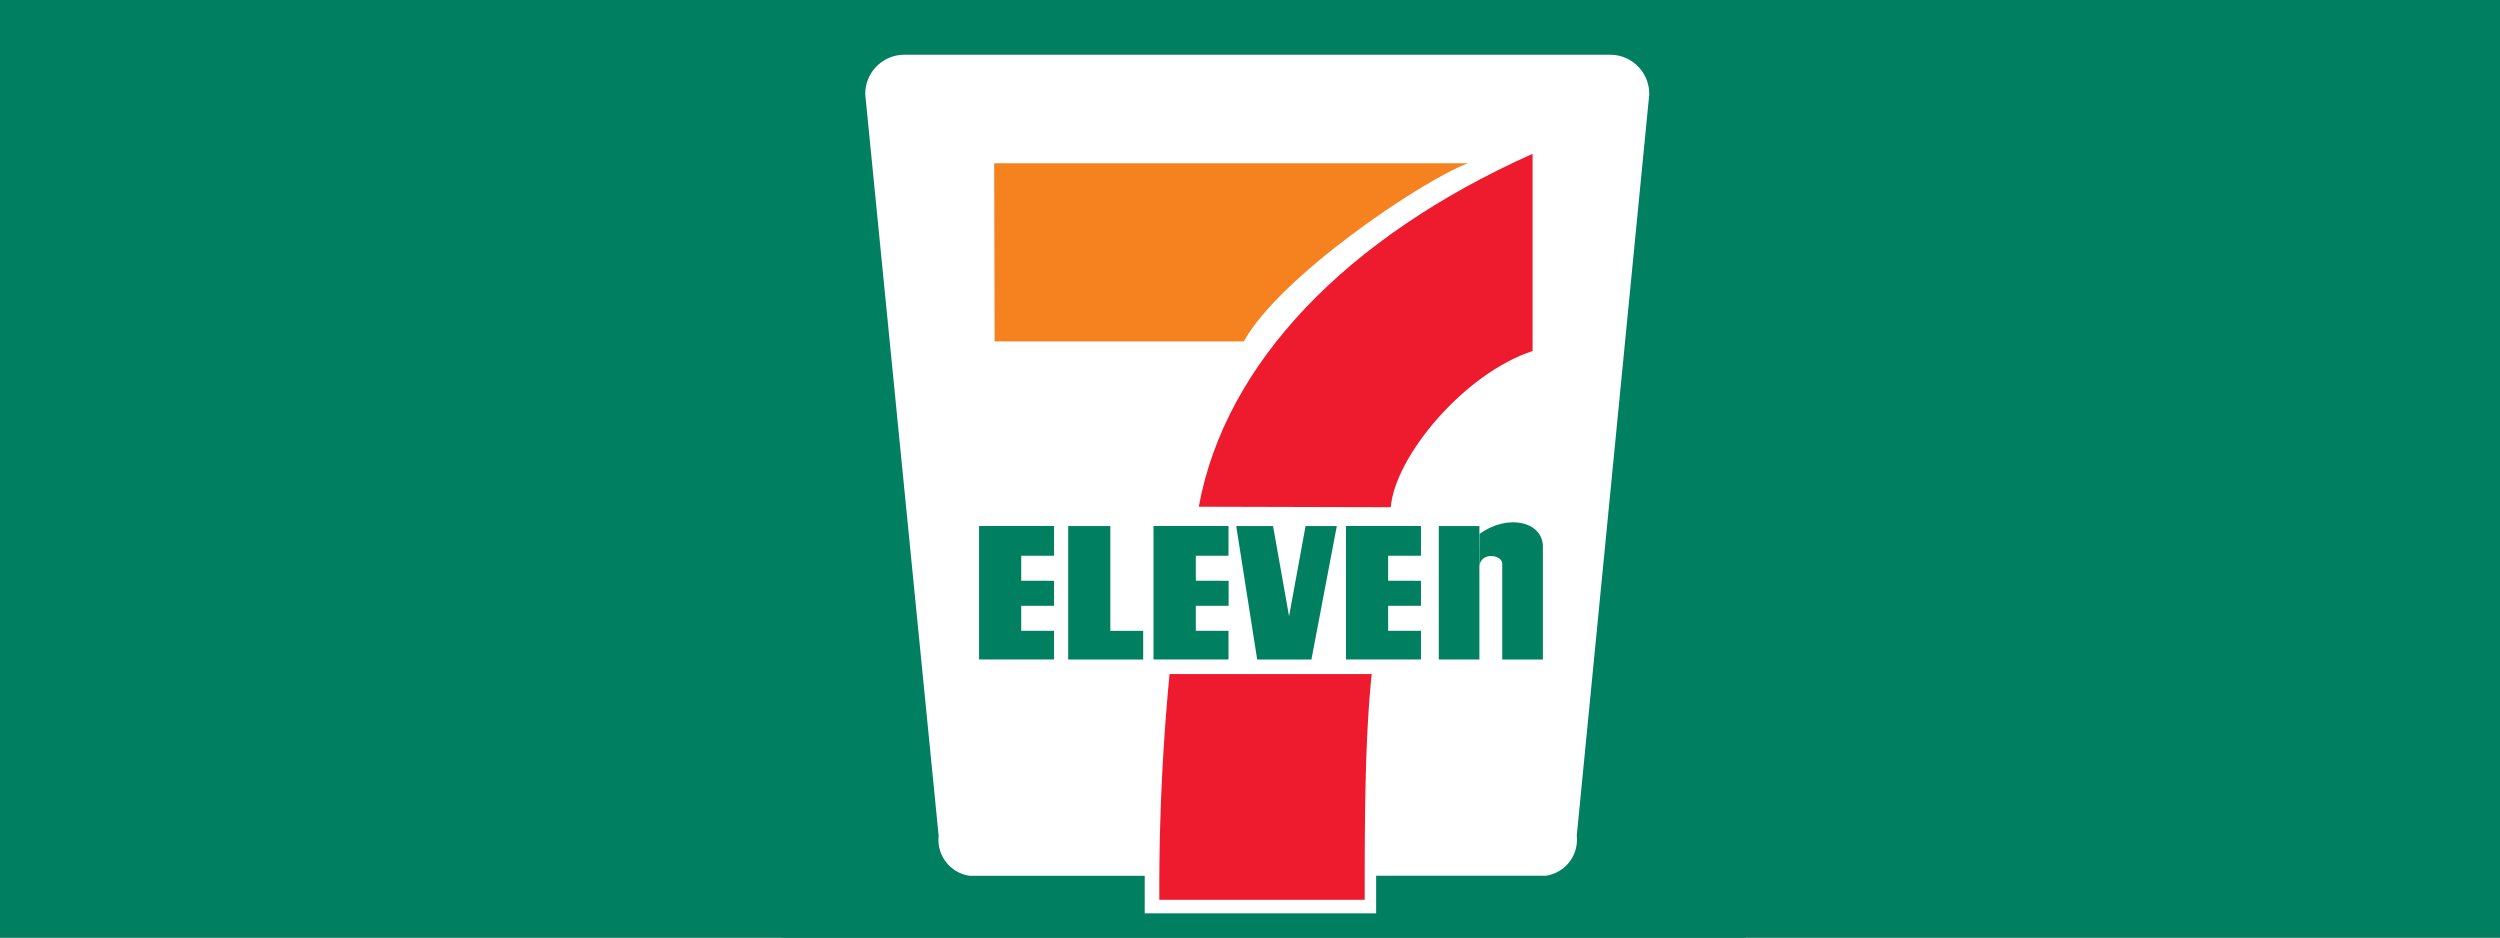 <?xml version="1.0" encoding="UTF-8"?> <svg xmlns="http://www.w3.org/2000/svg" xmlns:xlink="http://www.w3.org/1999/xlink" width="80" height="30" viewBox="0 0 80 30"><rect x="0" y="0" width="80" height="30" fill="#333333" stroke="none"/><defs><clipPath id="clip-Benutzerdefiniertes_Format_1"><rect width="80" height="30"></rect></clipPath></defs><g id="Benutzerdefiniertes_Format_1" data-name="Benutzerdefiniertes Format – 1" clip-path="url(#clip-Benutzerdefiniertes_Format_1)"><rect width="80" height="30" fill="#008061"></rect><g id="g2862" transform="translate(10.609 -13.311)"><path id="polygon10" d="M0,0H30.589V29.624H0Z" transform="translate(14.547 13.539)" fill="#fff"></path><path id="polygon12" d="M14.391,13.311H45.266v30H14.391Z" fill="#008061"></path><path id="path14" d="M54.489,55.067v1.2H47.084v-1.2h-5.6a1.164,1.164,0,0,1-.994-1.278L38.142,30.072a1.252,1.252,0,0,1,1.223-1.279H62.009a1.251,1.251,0,0,1,1.219,1.279L60.909,53.787a1.164,1.164,0,0,1-.994,1.278l-5.427,0Z" transform="translate(-21.062 -13.73)" fill="#fff"></path><path id="path16" d="M74.567,59.459H89.727c-1.493.56-6.036,3.636-7.171,5.7H74.581l-.013-5.7Z" transform="translate(-53.363 -40.923)" fill="#f5821f"></path><path id="path18" d="M128.047,203.817c-.216,2.066-.225,4.581-.225,7.224h-6.571a71.773,71.773,0,0,1,.327-7.224h6.469Z" transform="translate(-94.761 -168.936)" fill="#ed1b2d"></path><path id="polygon20" d="M72.68,163.737v.8H71.629v.8H72.68v.918h-2.4v-4.271h2.4v.951H71.629v.8Z" transform="translate(-49.559 -131.841)" fill="#008061"></path><path id="polygon22" d="M122.05,163.737v.8H121v.8h1.046v.918h-2.4v-4.271h2.4v.951H121v.8Z" transform="translate(-93.343 -131.841)" fill="#008061"></path><path id="polygon24" d="M176.38,163.737v.8h-1.051v.8h1.051v.918h-2.4v-4.271h2.4v.951h-1.051v.8Z" transform="translate(-141.518 -131.841)" fill="#008061"></path><path id="polygon26" d="M96.823,161.986v3.353h1.051v.918h-2.4v-4.271Z" transform="translate(-71.901 -131.841)" fill="#008061"></path><path id="polygon28" d="M144.7,164.872l-.512-2.886h-1.179l.671,4.271h1.735l.813-4.271h-1Z" transform="translate(-114.059 -131.841)" fill="#008061"></path><path id="polygon30" d="M200.225,161.986h1.3v4.27h-1.3Z" transform="translate(-164.793 -131.841)" fill="#008061"></path><path id="path32" d="M211.691,162.3c.071-.468.733-.342.733-.075V165.3h1.3v-3.62c0-.767-1.082-1.076-2.027-.4Z" transform="translate(-174.961 -130.883)" fill="#008061"></path><path id="path34" d="M138.547,68.112c.132-1.634,2.371-4.3,4.539-5V56.8c-5.966,2.669-9.843,6.705-10.682,11.293l6.142.016Z" transform="translate(-104.652 -38.567)" fill="#ed1b2d"></path></g></g></svg> 